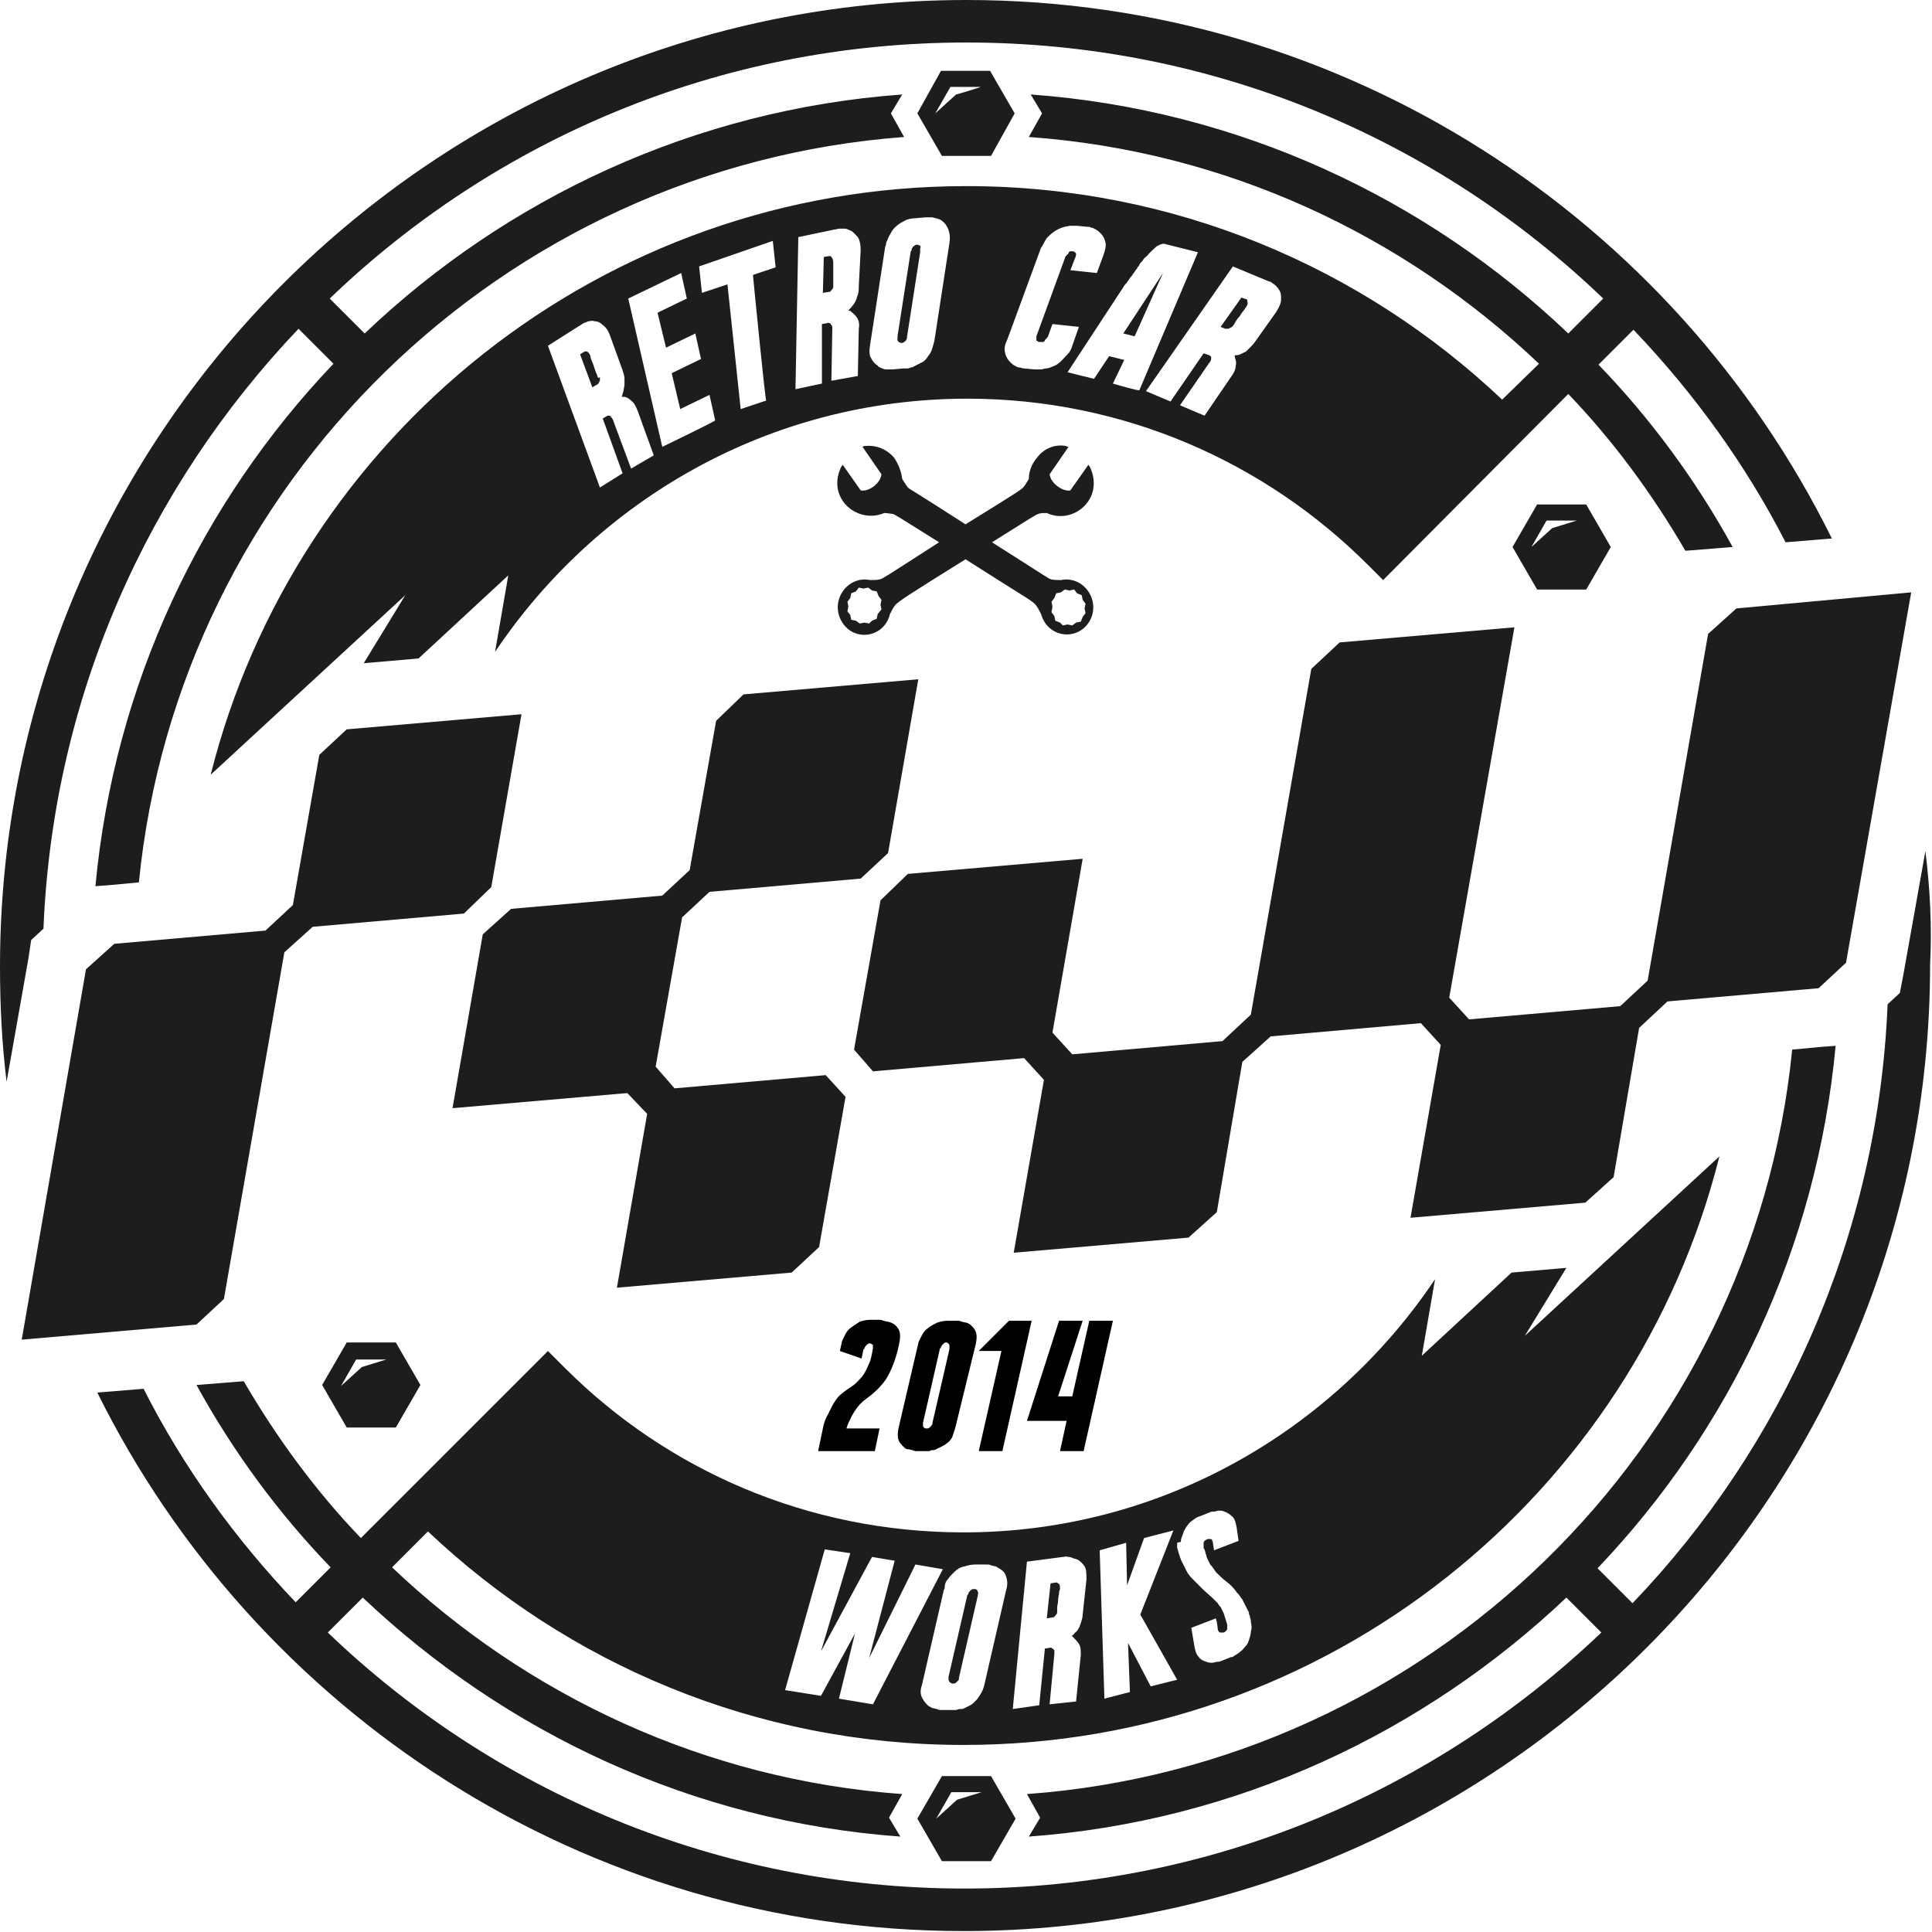 <?xml version="1.0" encoding="utf-8"?>
<!-- Generator: Adobe Illustrator 28.2.0, SVG Export Plug-In . SVG Version: 6.00 Build 0)  -->
<svg version="1.1" id="Warstwa_2_00000131337856643813366230000004217781517608768938_"
	 xmlns="http://www.w3.org/2000/svg" xmlns:xlink="http://www.w3.org/1999/xlink" x="0px" y="0px" viewBox="0 0 204.5 204.5"
	 style="enable-background:new 0 0 204.5 204.5;" xml:space="preserve">
<style type="text/css">
	.st0{fill:#1D1D1B;}
</style>
<g id="Warstwa_1-2">
	<g>
		<path class="st0" d="M203.8,90.1l-2.3,12.9l-0.4,2.1l-1.3,1.2c-1,24.5-11.1,46.8-27,63.4l-3.7-3.7c14-14.7,23.2-33.9,25.2-55.3
			l-1.4,0.1l-3.2,0.3c-4.2,42.2-38.5,75.7-81,78.8l1.4,2.5l-1.2,2c22-1.6,41.8-11,56.9-25.3l3.7,3.7c-17.6,16.8-41.3,27.1-67.4,27.1
			s-49.9-10.3-67.4-27.1l3.7-3.7c15.1,14.3,34.9,23.7,56.9,25.3l-1.2-2l1.4-2.5c-20.8-1.5-39.7-10.4-54-24l3.8-3.8
			c14.8,14,34.7,22.6,56.7,22.6c38.6,0,71-26.5,80-62.3l-20.6,19l4.4-7.2l-5.8,0.5l-9.5,8.8l1.4-8.1c-10.8,16.1-29.1,26.8-49.9,26.8
			c-16.5,0-31.4-6.6-42.2-17.4l-1.8-1.8l-19.8,19.8c-4.8-5-8.9-10.6-12.4-16.6l-5,0.4c3.9,7.1,8.7,13.6,14.2,19.3l-3.7,3.7
			c-6.4-6.7-11.9-14.3-16.1-22.6l-4.9,0.4c16.7,33.7,51.5,57,91.7,57c56.4,0,102.3-45.9,102.3-102.3
			C204.5,98.1,204.3,94.1,203.8,90.1L203.8,90.1z M125,163.1c0-0.3,0.2-0.6,0.3-1c0.2-0.4,0.4-0.7,0.7-1c0.3-0.2,0.6-0.5,1-0.6
			l1-0.4c0.2-0.1,0.3-0.1,0.5-0.1c0.2,0,0.3-0.1,0.5-0.1c0.2,0,0.4,0,0.6,0.1c0.3,0.1,0.6,0.3,0.8,0.5c0.3,0.2,0.4,0.7,0.5,1.2
			l0.2,1.4l-2.6,1l-0.1-0.7c0-0.2-0.1-0.3-0.1-0.4c-0.1-0.1-0.1-0.1-0.2-0.1c-0.1,0-0.1,0-0.3,0c-0.1,0.1-0.2,0.1-0.3,0.2
			c-0.1,0.1-0.1,0.2-0.1,0.3c0,0.1,0,0.2,0,0.2c0,0.1,0,0.1,0,0.2v0c0,0.1,0,0.1,0.1,0.2c0,0.1,0.1,0.2,0.1,0.4
			c0.1,0.2,0.1,0.4,0.2,0.6c0.1,0.2,0.2,0.4,0.3,0.6c0.2,0.2,0.4,0.5,0.6,0.8c0,0,0.1,0.1,0.1,0.1c0.3,0.3,0.6,0.6,1,0.9
			s0.7,0.6,1,1c0.1,0.2,0.3,0.3,0.4,0.5c0.1,0.1,0.2,0.3,0.3,0.4c0.2,0.4,0.4,0.8,0.6,1.2c0.1,0.1,0.1,0.2,0.1,0.3
			c0,0.1,0.1,0.2,0.1,0.3c0,0.2,0.1,0.3,0.1,0.4c0,0.1,0,0.2,0,0.2v0c0.1,0.4,0.1,0.7,0,1c0,0.3-0.1,0.6-0.2,0.9
			c-0.1,0.3-0.2,0.5-0.4,0.7c-0.2,0.2-0.3,0.4-0.5,0.5c-0.1,0.1-0.2,0.2-0.4,0.3c-0.1,0.1-0.2,0.1-0.3,0.2c-0.1,0.1-0.2,0.1-0.3,0.1
			l-1,0.4c-0.2,0.1-0.4,0.1-0.5,0.1c-0.1,0-0.3,0.1-0.5,0.1s-0.4,0-0.6-0.1c-0.3-0.1-0.6-0.2-0.8-0.5c-0.3-0.3-0.4-0.7-0.5-1.3
			l-0.3-1.8l2.6-1l0.1,0.4l0.1,0.7c0,0,0,0.1,0,0.1c0,0.1,0.1,0.1,0.1,0.2c0.1,0.1,0.1,0.1,0.2,0.1c0.1,0,0.2,0,0.3,0
			s0.2-0.1,0.3-0.2c0.1-0.1,0.1-0.2,0.1-0.3c0-0.1,0-0.2,0-0.2s0-0.1,0-0.1c0-0.1-0.1-0.3-0.2-0.7c-0.1-0.2-0.1-0.4-0.2-0.6
			s-0.2-0.4-0.3-0.6c-0.1-0.1-0.2-0.2-0.3-0.4c-0.1-0.1-0.3-0.3-0.5-0.5h0c-0.3-0.3-0.7-0.6-1.1-1c-0.4-0.4-0.7-0.7-1.1-1.1
			c-0.3-0.3-0.5-0.6-0.6-0.8c-0.2-0.4-0.4-0.8-0.6-1.2c0-0.1-0.1-0.2-0.1-0.3c0-0.1-0.1-0.2-0.1-0.3c-0.1-0.4-0.2-0.6-0.2-0.7v0
			c0,0,0-0.1,0-0.4S125,163.4,125,163.1L125,163.1z M119.2,163.3l0.1,4.5l1.8-5l3.1-0.8l-3.5,8.9l3.9,6.9l-2.8,0.7l-2.4-4.6l0.2,5.2
			l-2.7,0.7l-0.5-15.7L119.2,163.3z M108.7,165.3l3.8-0.5c0.2,0,0.4-0.1,0.5,0c0.2,0,0.3,0,0.5,0.1c0.2,0.1,0.4,0.1,0.6,0.2
			c0.3,0.2,0.5,0.4,0.7,0.7c0.2,0.3,0.2,0.8,0.2,1.4l-0.4,3.7c0,0.3-0.1,0.6-0.2,0.9c0,0.1-0.1,0.2-0.1,0.3c0,0.1-0.1,0.2-0.1,0.2
			c-0.1,0.2-0.2,0.4-0.4,0.5c-0.1,0.2-0.3,0.3-0.4,0.4c0,0,0.1,0,0.1,0c0,0,0,0,0.1,0.1c0.2,0.2,0.4,0.4,0.6,0.7
			c0.2,0.3,0.2,0.7,0.2,1.2l-0.5,4.9l-2.8,0.3l0.5-5.3c0-0.2,0-0.3,0-0.4c0-0.1-0.1-0.1-0.2-0.2c-0.1-0.1-0.1-0.1-0.2-0.1l-0.6,0.1
			l-0.6,6l-2.8,0.4L108.7,165.3L108.7,165.3z M100.3,167.2c0.2-0.3,0.4-0.5,0.7-0.8c0.3-0.3,0.6-0.5,1.1-0.6
			c0.3-0.1,0.7-0.2,1.2-0.2h1.1c0.2,0,0.4,0,0.5,0.1c0.2,0,0.3,0.1,0.5,0.1c0.2,0.1,0.3,0.2,0.5,0.3c0.3,0.2,0.5,0.4,0.6,0.8
			c0.1,0.3,0.2,0.8,0,1.4l-2.3,10c-0.1,0.4-0.2,0.7-0.4,1s-0.3,0.5-0.5,0.7c-0.2,0.2-0.4,0.4-0.6,0.5c-0.2,0.1-0.4,0.2-0.6,0.3
			c-0.2,0.1-0.3,0.1-0.5,0.1s-0.3,0.1-0.4,0.1c-0.1,0-0.2,0-0.4,0h-1.1c-0.2,0-0.4,0-0.5-0.1c-0.2,0-0.3-0.1-0.5-0.1
			c-0.2-0.1-0.4-0.2-0.5-0.3c-0.2-0.2-0.4-0.4-0.6-0.8c-0.2-0.4-0.2-0.8,0-1.4l2.3-10v0c0,0,0.1-0.1,0.1-0.3
			C100,167.7,100.1,167.4,100.3,167.2L100.3,167.2z M87.3,164l2.7,0.4l-3.1,10.4l5.4-10l2.4,0.4L92,175.5l4.9-9.9l2.9,0.5l-7.4,14.3
			l-3.6-0.6l1.7-6.9l-3.6,6.6l-3.8-0.6L87.3,164L87.3,164z"/>
		<path class="st0" d="M3.3,99.5l1.3-1.2c1-24.6,11.1-46.8,27-63.5l3.7,3.7c-14,14.7-23.2,33.9-25.2,55.3l1.4-0.1l3.2-0.3
			c4.2-42.2,38.4-75.7,81-78.9L94.3,12l1.2-2c-22,1.6-41.9,11-56.9,25.3l-3.7-3.7C52.4,14.8,76.1,4.5,102.3,4.5s49.9,10.3,67.4,27.1
			l-3.7,3.7C151,21,131.1,11.6,109.1,10l1.2,2l-1.4,2.5c20.9,1.5,39.7,10.4,54,24l-3.9,3.8c-14.8-14-34.7-22.6-56.7-22.6
			c-38.6,0-71,26.5-80,62.3l20.6-19l-4.4,7.2l5.8-0.5l9.5-8.8l-1.4,8.1c10.8-16.1,29.1-26.8,50-26.8c16.5,0,31.5,6.7,42.4,17.6l0,0
			l1.6,1.6L166,41.7c4.8,5,8.9,10.6,12.4,16.6l5-0.4c-3.9-7.1-8.7-13.6-14.2-19.3l3.7-3.7c6.4,6.7,11.9,14.3,16.1,22.5l4.9-0.4
			c-16.7-33.8-51.5-57-91.6-57C45.9,0,0,45.9,0,102.3c0,4.1,0.2,8.2,0.7,12.2L3,101.5L3.3,99.5z M66.8,49.6l-1.9-5.1
			c-0.1-0.2-0.1-0.3-0.2-0.3C64.6,44,64.6,44,64.5,44c-0.1,0-0.2,0-0.2,0l-0.5,0.3l2.1,5.8l-2.4,1.5L58,36.6l3.3-2.1
			c0.2-0.1,0.3-0.2,0.5-0.3c0.2-0.1,0.3-0.1,0.5-0.2c0.2,0,0.4-0.1,0.6,0c0.3,0,0.6,0.1,0.9,0.4c0.3,0.2,0.6,0.6,0.8,1.2l1.3,3.6
			c0.1,0.3,0.2,0.6,0.2,0.9c0,0.1,0,0.2,0,0.3c0,0.1,0,0.2,0,0.3c0,0.2-0.1,0.5-0.1,0.7c-0.1,0.2-0.1,0.4-0.2,0.6c0,0,0.1,0,0.1,0
			c0,0,0.1,0,0.1,0c0.3,0,0.6,0.2,0.8,0.4c0.3,0.2,0.5,0.6,0.7,1.1l1.7,4.7L66.8,49.6L66.8,49.6z M70.1,47.3l-3.6-15.7l5.6-2.7
			l0.6,2.7l-3.1,1.5l0.9,3.7l3.1-1.5l0.6,2.7l-3.1,1.5l0.9,3.8l3.1-1.5l0.6,2.7C75.7,44.6,70.1,47.3,70.1,47.3z M81.1,42.4l-2.7,0.9
			L77,30.1L74.3,31L74,28.2l7.8-2.7l0.3,2.8l-2.4,0.8C79.7,29.2,81,42.4,81.1,42.4z M90.9,30.3c0,0.3,0,0.6-0.1,0.9
			c0,0.1-0.1,0.2-0.1,0.3c0,0.1-0.1,0.2-0.1,0.3c-0.1,0.2-0.2,0.4-0.4,0.6c-0.1,0.2-0.3,0.3-0.4,0.5c0,0,0.1,0,0.1,0c0,0,0,0,0.1,0
			c0.2,0.2,0.5,0.4,0.7,0.7c0.2,0.3,0.3,0.7,0.2,1.2l-0.1,5L88,40.3l0.1-5.5c0-0.2,0-0.3-0.1-0.4c-0.1-0.1-0.1-0.2-0.2-0.2
			c-0.1,0-0.2-0.1-0.2,0l-0.6,0.1L87,40.6l-2.8,0.6l0.3-16.1l3.8-0.8c0.2,0,0.4-0.1,0.6-0.1c0.2,0,0.3,0,0.5,0
			c0.2,0,0.4,0.1,0.6,0.2c0.3,0.1,0.5,0.4,0.8,0.7c0.2,0.3,0.3,0.8,0.3,1.4L90.9,30.3L90.9,30.3z M100.5,25.7l-1.6,10.4
			c-0.1,0.4-0.2,0.7-0.3,1c-0.1,0.3-0.3,0.5-0.5,0.8s-0.4,0.4-0.6,0.5s-0.4,0.2-0.6,0.3c-0.2,0.1-0.3,0.2-0.5,0.2
			C96.2,39,96.1,39,96,39c-0.1,0-0.2,0-0.4,0l-1.1,0.1c-0.2,0-0.4,0-0.6,0c-0.2,0-0.3,0-0.5-0.1c-0.2-0.1-0.4-0.1-0.5-0.3
			c-0.3-0.2-0.5-0.4-0.7-0.8c-0.2-0.3-0.2-0.8-0.1-1.4l1.6-10.4v0c0,0,0.1-0.1,0.1-0.4c0.1-0.2,0.2-0.5,0.3-0.7
			c0.2-0.3,0.3-0.6,0.6-0.9s0.6-0.5,1-0.7c0.3-0.2,0.8-0.3,1.2-0.3l1.1-0.1c0.2,0,0.4,0,0.6,0c0.2,0,0.3,0.1,0.5,0.1
			c0.2,0.1,0.4,0.1,0.5,0.2c0.3,0.2,0.5,0.4,0.7,0.8S100.6,25.1,100.5,25.7z M112.1,38.4c-0.2,0.2-0.4,0.3-0.7,0.4
			c-0.2,0.1-0.5,0.2-0.7,0.2c-0.2,0-0.3,0.1-0.5,0.1s-0.3,0-0.4,0c-0.1,0-0.2,0-0.3,0l-1.1-0.1c-0.2,0-0.3-0.1-0.5-0.1
			c-0.2,0-0.3-0.1-0.5-0.2c-0.2-0.1-0.3-0.2-0.5-0.4c-0.2-0.2-0.4-0.5-0.5-0.9c-0.1-0.4-0.1-0.8,0.2-1.4l3.6-9.8v0
			c0,0,0.1-0.1,0.2-0.3c0.1-0.2,0.2-0.4,0.4-0.7c0.2-0.2,0.5-0.5,0.8-0.7s0.7-0.4,1.1-0.5c0.2,0,0.4-0.1,0.6-0.1s0.4,0,0.7,0L115,24
			c0.2,0,0.4,0,0.5,0.1c0.2,0,0.3,0.1,0.5,0.2c0.2,0.1,0.3,0.2,0.5,0.4c0.2,0.2,0.4,0.5,0.5,0.9c0.1,0.4,0,0.8-0.2,1.4l-0.7,1.9
			l-2.8-0.3l0.5-1.3c0.1-0.2,0.1-0.3,0.1-0.4c0-0.1-0.1-0.2-0.1-0.2c-0.1,0-0.1-0.1-0.2-0.1c-0.1,0-0.2,0-0.3,0
			c-0.1,0-0.2,0.1-0.2,0.2s-0.1,0.1-0.2,0.2c0,0.1-0.1,0.1-0.1,0.1l-3.1,8.5v0c0,0,0,0,0,0.1c0,0.1,0,0.1,0,0.2c0,0.1,0,0.2,0.1,0.2
			c0.1,0.1,0.2,0.1,0.3,0.1s0.2,0,0.3,0c0.1,0,0.2-0.1,0.2-0.2c0.1-0.1,0.1-0.1,0.2-0.2c0-0.1,0.1-0.1,0.1-0.1l0.5-1.4l2.8,0.3
			l-0.7,2c-0.1,0.4-0.3,0.7-0.5,0.9C112.5,38,112.3,38.3,112.1,38.4L112.1,38.4z M117.8,40.6l1.2-2.5l-1.6-0.4l-1.6,2.4l-2.8-0.7
			l5.9-9c0,0,0.1-0.2,0.3-0.4s0.3-0.5,0.6-0.8c0.1-0.2,0.3-0.4,0.4-0.6c0.1-0.1,0.2-0.2,0.2-0.3c0.1-0.1,0.2-0.2,0.2-0.3
			c0.1-0.2,0.3-0.3,0.4-0.5c0.1-0.2,0.3-0.3,0.4-0.4c0.3-0.4,0.7-0.7,1-1c0.3-0.2,0.6-0.3,0.8-0.3l3.6,0.9l-6.2,14.6
			C120.5,41.4,117.8,40.6,117.8,40.6z M135.1,33l-2.2,3.1c-0.2,0.3-0.4,0.5-0.6,0.7c-0.1,0.1-0.2,0.2-0.2,0.2
			c-0.1,0.1-0.1,0.1-0.2,0.2c-0.2,0.1-0.4,0.2-0.6,0.3c-0.2,0.1-0.4,0.1-0.6,0.1c0,0,0,0.1,0,0.1c0,0,0,0,0,0.1
			c0.1,0.3,0.2,0.6,0.1,0.9c0,0.4-0.2,0.8-0.5,1.2l-2.8,4.1l-2.6-1.1l3.1-4.5c0.1-0.1,0.2-0.3,0.2-0.4s0-0.2,0-0.2
			c0-0.1-0.1-0.1-0.2-0.2l-0.6-0.2l-3.5,5.1l-2.6-1.1l9.2-13.2l3.6,1.5c0.2,0.1,0.4,0.1,0.5,0.2c0.1,0.1,0.3,0.2,0.4,0.3
			c0.1,0.1,0.3,0.3,0.4,0.5c0.2,0.3,0.2,0.6,0.2,1C135.6,32.1,135.4,32.5,135.1,33z"/>
		<path class="st0" d="M87.8,27.1l-0.6,0.1l-0.1,3.8l0.6-0.1c0.1,0,0.2,0,0.2-0.1c0.1,0,0.1-0.1,0.2-0.2c0.1-0.1,0.1-0.2,0.1-0.3
			c0,0,0-0.1,0-0.4c0-0.3,0-0.5,0-0.9c0-0.3,0-0.6,0-0.8c0-0.3,0-0.4,0-0.4c0-0.3-0.1-0.5-0.2-0.6C87.9,27.1,87.9,27.1,87.8,27.1z"
			/>
		<path class="st0" d="M132,31.7l-0.6-0.2l-2.2,3.1l0.5,0.2c0.1,0,0.2,0,0.2,0c0.1,0,0.2,0,0.3-0.1c0.1,0,0.2-0.1,0.3-0.2
			c0,0,0.1-0.1,0.2-0.3c0.1-0.2,0.3-0.5,0.5-0.7c0.2-0.3,0.3-0.5,0.5-0.7c0.1-0.2,0.2-0.3,0.2-0.3c0.2-0.3,0.2-0.5,0.1-0.6
			C132.1,31.8,132,31.8,132,31.7L132,31.7z"/>
		<path class="st0" d="M63.2,39.7c-0.1-0.2-0.2-0.5-0.3-0.8c-0.1-0.3-0.2-0.6-0.3-0.8c-0.1-0.2-0.1-0.4-0.1-0.4
			c-0.1-0.3-0.3-0.5-0.4-0.5c-0.1,0-0.2,0-0.2,0l-0.5,0.3l1.3,3.5l0.5-0.3c0.1,0,0.1-0.1,0.2-0.2c0-0.1,0.1-0.2,0.1-0.2
			c0-0.1,0-0.2,0-0.4C63.3,40.1,63.3,40,63.2,39.7z"/>
		<path class="st0" d="M97.4,26c-0.1,0-0.2-0.1-0.3-0.1c-0.1,0-0.2,0-0.3,0.1c-0.1,0.1-0.2,0.1-0.2,0.2c-0.1,0.1-0.1,0.2-0.1,0.2
			c0,0.1,0,0.1-0.1,0.2v0l-1.4,9v0.2c0,0.1,0,0.1,0,0.2s0.1,0.1,0.1,0.2c0.1,0,0.2,0.1,0.3,0.1s0.2,0,0.3-0.1
			c0.1-0.1,0.2-0.1,0.2-0.2c0.1-0.1,0.1-0.2,0.1-0.2c0-0.1,0-0.1,0-0.1l1.4-9c0-0.2,0-0.3,0-0.4C97.5,26.1,97.4,26.1,97.4,26z"/>
		<polygon class="st0" points="120.1,35.6 123.1,28.9 118.9,35.3 		"/>
		<polygon class="st0" points="23.7,137.5 30.1,100.8 33.1,98.1 49.1,96.7 52,93.9 55.2,75.6 36.7,77.2 33.8,79.9 31,95.8 
			28.1,98.5 12.1,99.9 9.1,102.6 2.3,141.8 20.8,140.2 		"/>
		<polygon class="st0" points="167.8,127.3 170.8,124.6 173.5,108.8 176.5,106 192.5,104.6 195.4,101.9 202.3,62.7 183.8,64.4 
			180.8,67.1 174.4,103.8 171.5,106.5 155.5,107.9 153.4,105.6 160.3,66.4 141.8,68 138.8,70.8 132.4,107.4 129.4,110.2 
			113.5,111.6 111.4,109.3 114.6,90.9 96.1,92.5 93.2,95.3 90.4,111.1 92.4,113.4 108.4,112 110.5,114.3 107.3,132.6 125.8,131 
			128.8,128.3 131.5,112.4 134.5,109.7 150.4,108.3 152.5,110.6 149.3,128.9 		"/>
		<polygon class="st0" points="83.8,134.7 86.7,132 89.5,116.1 87.4,113.8 71.4,115.2 69.4,112.9 72.2,97.1 75.1,94.4 91.1,93 
			94,90.3 97.2,71.9 78.7,73.5 75.8,76.3 73,92.1 70.1,94.8 54.1,96.2 51.1,98.9 47.9,117.3 66.4,115.7 68.5,117.9 65.3,136.3 		"/>
		<path class="st0" d="M91.1,51.9l-1.9-2.7c-0.1,0.1-0.2,0.3-0.2,0.3c-1.5,3.3,1.8,6,4.6,4.8c0.3,0,0.8,0.1,0.9,0.1
			c0.3,0.1,0.6,0.3,4.9,3c-5.9,3.8-5.9,3.8-6.2,3.9c-0.2,0.1-0.9,0.1-1.1,0.1c-2.4-0.5-4.3,2.2-3,4.4c1.3,2.2,4.5,1.7,5.1-0.8
			c0.1-0.2,0.4-0.8,0.6-1c0.4-0.4,1.3-1,7.4-4.8c6.1,3.9,7.1,4.4,7.4,4.8c0.2,0.2,0.5,0.8,0.6,1c0.7,2.5,3.8,2.9,5.1,0.8
			c1.3-2.2-0.6-4.9-3-4.4c-0.2,0-0.9,0-1.1-0.1c-0.3-0.1-0.2-0.1-6.2-3.9c4.3-2.7,4.6-2.9,4.9-3c0.2-0.1,0.7-0.1,0.9-0.1
			c2.8,1.3,6.1-1.5,4.6-4.8c0,0-0.1-0.2-0.2-0.3l-1.9,2.7c-0.7,0.2-2.1-0.7-2.2-1.7l2-2.9c-0.1,0-0.3-0.1-0.3-0.1
			c-1.2-0.2-2.3,0.3-3,1.2l0,0c-0.6,0.7-0.9,1.5-0.9,2.3c-0.2,0.3-0.4,0.7-0.6,0.9c-0.2,0.2-0.1,0.2-6.1,3.9
			c-5.9-3.8-5.9-3.7-6.1-3.9c-0.1-0.1-0.4-0.6-0.6-0.9c-0.1-0.8-0.4-1.6-0.9-2.3l0,0c-0.8-0.9-1.9-1.3-3-1.2c0,0-0.2,0-0.3,0.1
			l2,2.9C93.2,51.2,91.9,52.1,91.1,51.9L91.1,51.9z M92.9,65l-0.1,0.5l-0.5,0.2L92,66l-0.5-0.1L91,66l-0.4-0.3l-0.5-0.1L90,65.1
			l-0.3-0.4l0.1-0.5l-0.1-0.5l0.3-0.4l0.1-0.5l0.5-0.2l0.3-0.4l0.5,0.1l0.5-0.1l0.4,0.3l0.5,0.1l0.2,0.5l0.3,0.4l-0.1,0.5l0.1,0.5
			L92.9,65L92.9,65z M111.4,64.2l-0.1-0.5l0.3-0.4l0.2-0.5l0.5-0.1l0.4-0.3l0.5,0.1l0.5-0.1l0.3,0.4l0.5,0.2l0.1,0.5l0.3,0.4
			l-0.1,0.5l0.1,0.5l-0.3,0.4l-0.2,0.5l-0.5,0.1l-0.4,0.3l-0.5-0.1l-0.5,0.1l-0.3-0.3l-0.5-0.2l-0.1-0.5l-0.3-0.4L111.4,64.2
			L111.4,64.2z"/>
		<path class="st0" d="M107.4,12l-2.6-4.5h-5.2L97.1,12l2.6,4.5h5.2C104.9,16.5,107.4,12,107.4,12z M101.2,10l-2.2,2l1.6-2.8h3.2
			C103.9,9.2,101.3,10,101.2,10z"/>
		<path class="st0" d="M167.9,62.4l2.6-4.5l-2.6-4.5h-5.2l-2.6,4.5l2.6,4.5H167.9z M163.7,55.1h3.2l-2.6,0.8l-2.2,2L163.7,55.1z"/>
		<path class="st0" d="M111.6,171.1c0.1,0,0.1-0.1,0.2-0.2c0.1-0.1,0.1-0.2,0.1-0.3c0,0,0-0.1,0-0.4s0.1-0.5,0.1-0.8
			s0.1-0.6,0.1-0.8c0-0.2,0.1-0.4,0.1-0.4c0-0.3,0-0.5-0.2-0.6c-0.1-0.1-0.2-0.1-0.2-0.1l-0.6,0.1l-0.4,3.7l0.6-0.1
			C111.5,171.2,111.6,171.2,111.6,171.1L111.6,171.1z"/>
		<path class="st0" d="M100.6,178.1c0.1,0.1,0.2,0.1,0.3,0.1c0.1,0,0.2,0,0.3-0.1c0.1-0.1,0.1-0.1,0.2-0.2s0.1-0.1,0.1-0.2
			c0-0.1,0-0.1,0-0.1l2-8.7c0-0.2,0.1-0.3,0-0.4c0-0.1-0.1-0.2-0.1-0.2c-0.1-0.1-0.1-0.1-0.3-0.1c-0.1,0-0.2,0-0.3,0.1
			c-0.1,0.1-0.2,0.1-0.2,0.2c-0.1,0.1-0.1,0.1-0.1,0.2c0,0.1-0.1,0.1-0.1,0.1v0l-2,8.7c0,0,0,0.1,0,0.1c0,0.1,0,0.1,0,0.2
			C100.5,178,100.5,178.1,100.6,178.1L100.6,178.1z"/>
		<path class="st0" d="M97.1,192.5l2.6,4.5h5.2l2.6-4.5l-2.6-4.5h-5.2C99.7,188,97.1,192.5,97.1,192.5z M103.9,189.7l-2.6,0.8
			l-2.2,2l1.6-2.8L103.9,189.7L103.9,189.7z"/>
		<path class="st0" d="M34.1,146.6l2.6,4.5h5.2l2.6-4.5l-2.6-4.5h-5.2L34.1,146.6z M40.9,143.9l-2.6,0.8l-2.2,2l1.6-2.8L40.9,143.9
			L40.9,143.9z"/>
	</g>
	<g>
		<path d="M94.7,140.2c0.2,0.2,0.4,0.4,0.5,0.7c0.1,0.3,0.1,0.7,0,1.2l-0.1,0.5c-0.3,1.3-0.7,2.3-1.2,3.2c-0.5,0.8-1.2,1.5-2,2.1
			c-0.4,0.3-0.8,0.6-1.1,1c-0.3,0.4-0.5,0.7-0.7,1.1c-0.2,0.4-0.4,0.8-0.5,1.2h3.5l-0.5,2.4h-6l0.5-2.4c0.1-0.6,0.3-1.1,0.6-1.6
			c0.2-0.4,0.4-0.9,0.7-1.3c0.3-0.5,0.7-0.8,1.1-1.1c0.4-0.3,0.8-0.5,1.1-0.8c0.3-0.3,0.6-0.6,0.8-0.9c0.2-0.3,0.4-0.7,0.6-1.2
			c0.2-0.4,0.3-1,0.4-1.6c0-0.1,0-0.2,0-0.3c0-0.1-0.1-0.1-0.1-0.1c0,0-0.1-0.1-0.2-0.1c-0.1,0-0.2,0-0.3,0.1
			c-0.1,0.1-0.1,0.1-0.2,0.2c0,0.1-0.1,0.1-0.1,0.2c0,0.1,0,0.1-0.1,0.1v0v0l-0.2,1l-2.3-0.8l0.2-0.9c0,0,0-0.1,0.1-0.3
			c0.1-0.2,0.2-0.4,0.3-0.6c0.1-0.2,0.3-0.5,0.6-0.7c0.3-0.2,0.6-0.4,0.9-0.6c0.3-0.1,0.7-0.2,1.1-0.2h0.9c0.2,0,0.3,0,0.5,0.1
			c0.1,0,0.3,0.1,0.5,0.1C94.4,140,94.5,140.1,94.7,140.2z"/>
		<path d="M101.1,151.2L101.1,151.2c-0.1,0.3-0.2,0.6-0.3,0.9c-0.1,0.2-0.3,0.5-0.5,0.6c-0.2,0.2-0.4,0.3-0.6,0.4
			c-0.2,0.1-0.4,0.2-0.6,0.3c-0.2,0.1-0.3,0.1-0.4,0.1c-0.1,0-0.2,0-0.3,0.1c-0.1,0-0.2,0-0.3,0h-1c-0.2,0-0.3,0-0.5-0.1
			c-0.1,0-0.3-0.1-0.5-0.1s-0.3-0.1-0.5-0.3c-0.2-0.2-0.4-0.4-0.5-0.7c-0.1-0.3-0.1-0.7,0-1.2l2.1-9v0c0,0,0-0.1,0.1-0.3
			c0.1-0.2,0.2-0.4,0.3-0.6c0.1-0.2,0.3-0.5,0.6-0.7c0.2-0.2,0.6-0.4,1-0.6c0.3-0.1,0.7-0.2,1.1-0.2h1c0.2,0,0.3,0,0.5,0.1
			c0.1,0,0.3,0.1,0.5,0.1c0.2,0.1,0.3,0.1,0.5,0.3c0.2,0.2,0.4,0.4,0.5,0.7c0.1,0.3,0.1,0.7,0,1.2L101.1,151.2z M97.7,150.6
			c0,0,0,0.1,0,0.1c0,0.1,0,0.1,0,0.2c0,0.1,0,0.1,0.1,0.2c0.1,0.1,0.1,0.1,0.3,0.1c0.1,0,0.2,0,0.3-0.1c0.1-0.1,0.1-0.1,0.2-0.2
			c0-0.1,0.1-0.1,0.1-0.2c0-0.1,0-0.1,0-0.1v0h0l1.8-7.8c0-0.2,0-0.3,0-0.4c0-0.1-0.1-0.1-0.1-0.2c-0.1,0-0.1-0.1-0.2-0.1
			c-0.1,0-0.2,0-0.3,0.1c-0.1,0.1-0.1,0.1-0.2,0.2c0,0.1-0.1,0.1-0.1,0.2c0,0.1,0,0.1-0.1,0.1v0L97.7,150.6z"/>
		<path d="M108.8,139.8h0.4l-3.1,13.8h-2.5l2.4-10.6h-2.4l3.2-3.2h1.5H108.8z"/>
		<path d="M115.3,139.8h2.5l-3.1,13.8h-2.5l0.7-3.2h-4.2l3.4-10.6h2.5l-2.6,8h1.5L115.3,139.8z"/>
	</g>
</g>
</svg>
